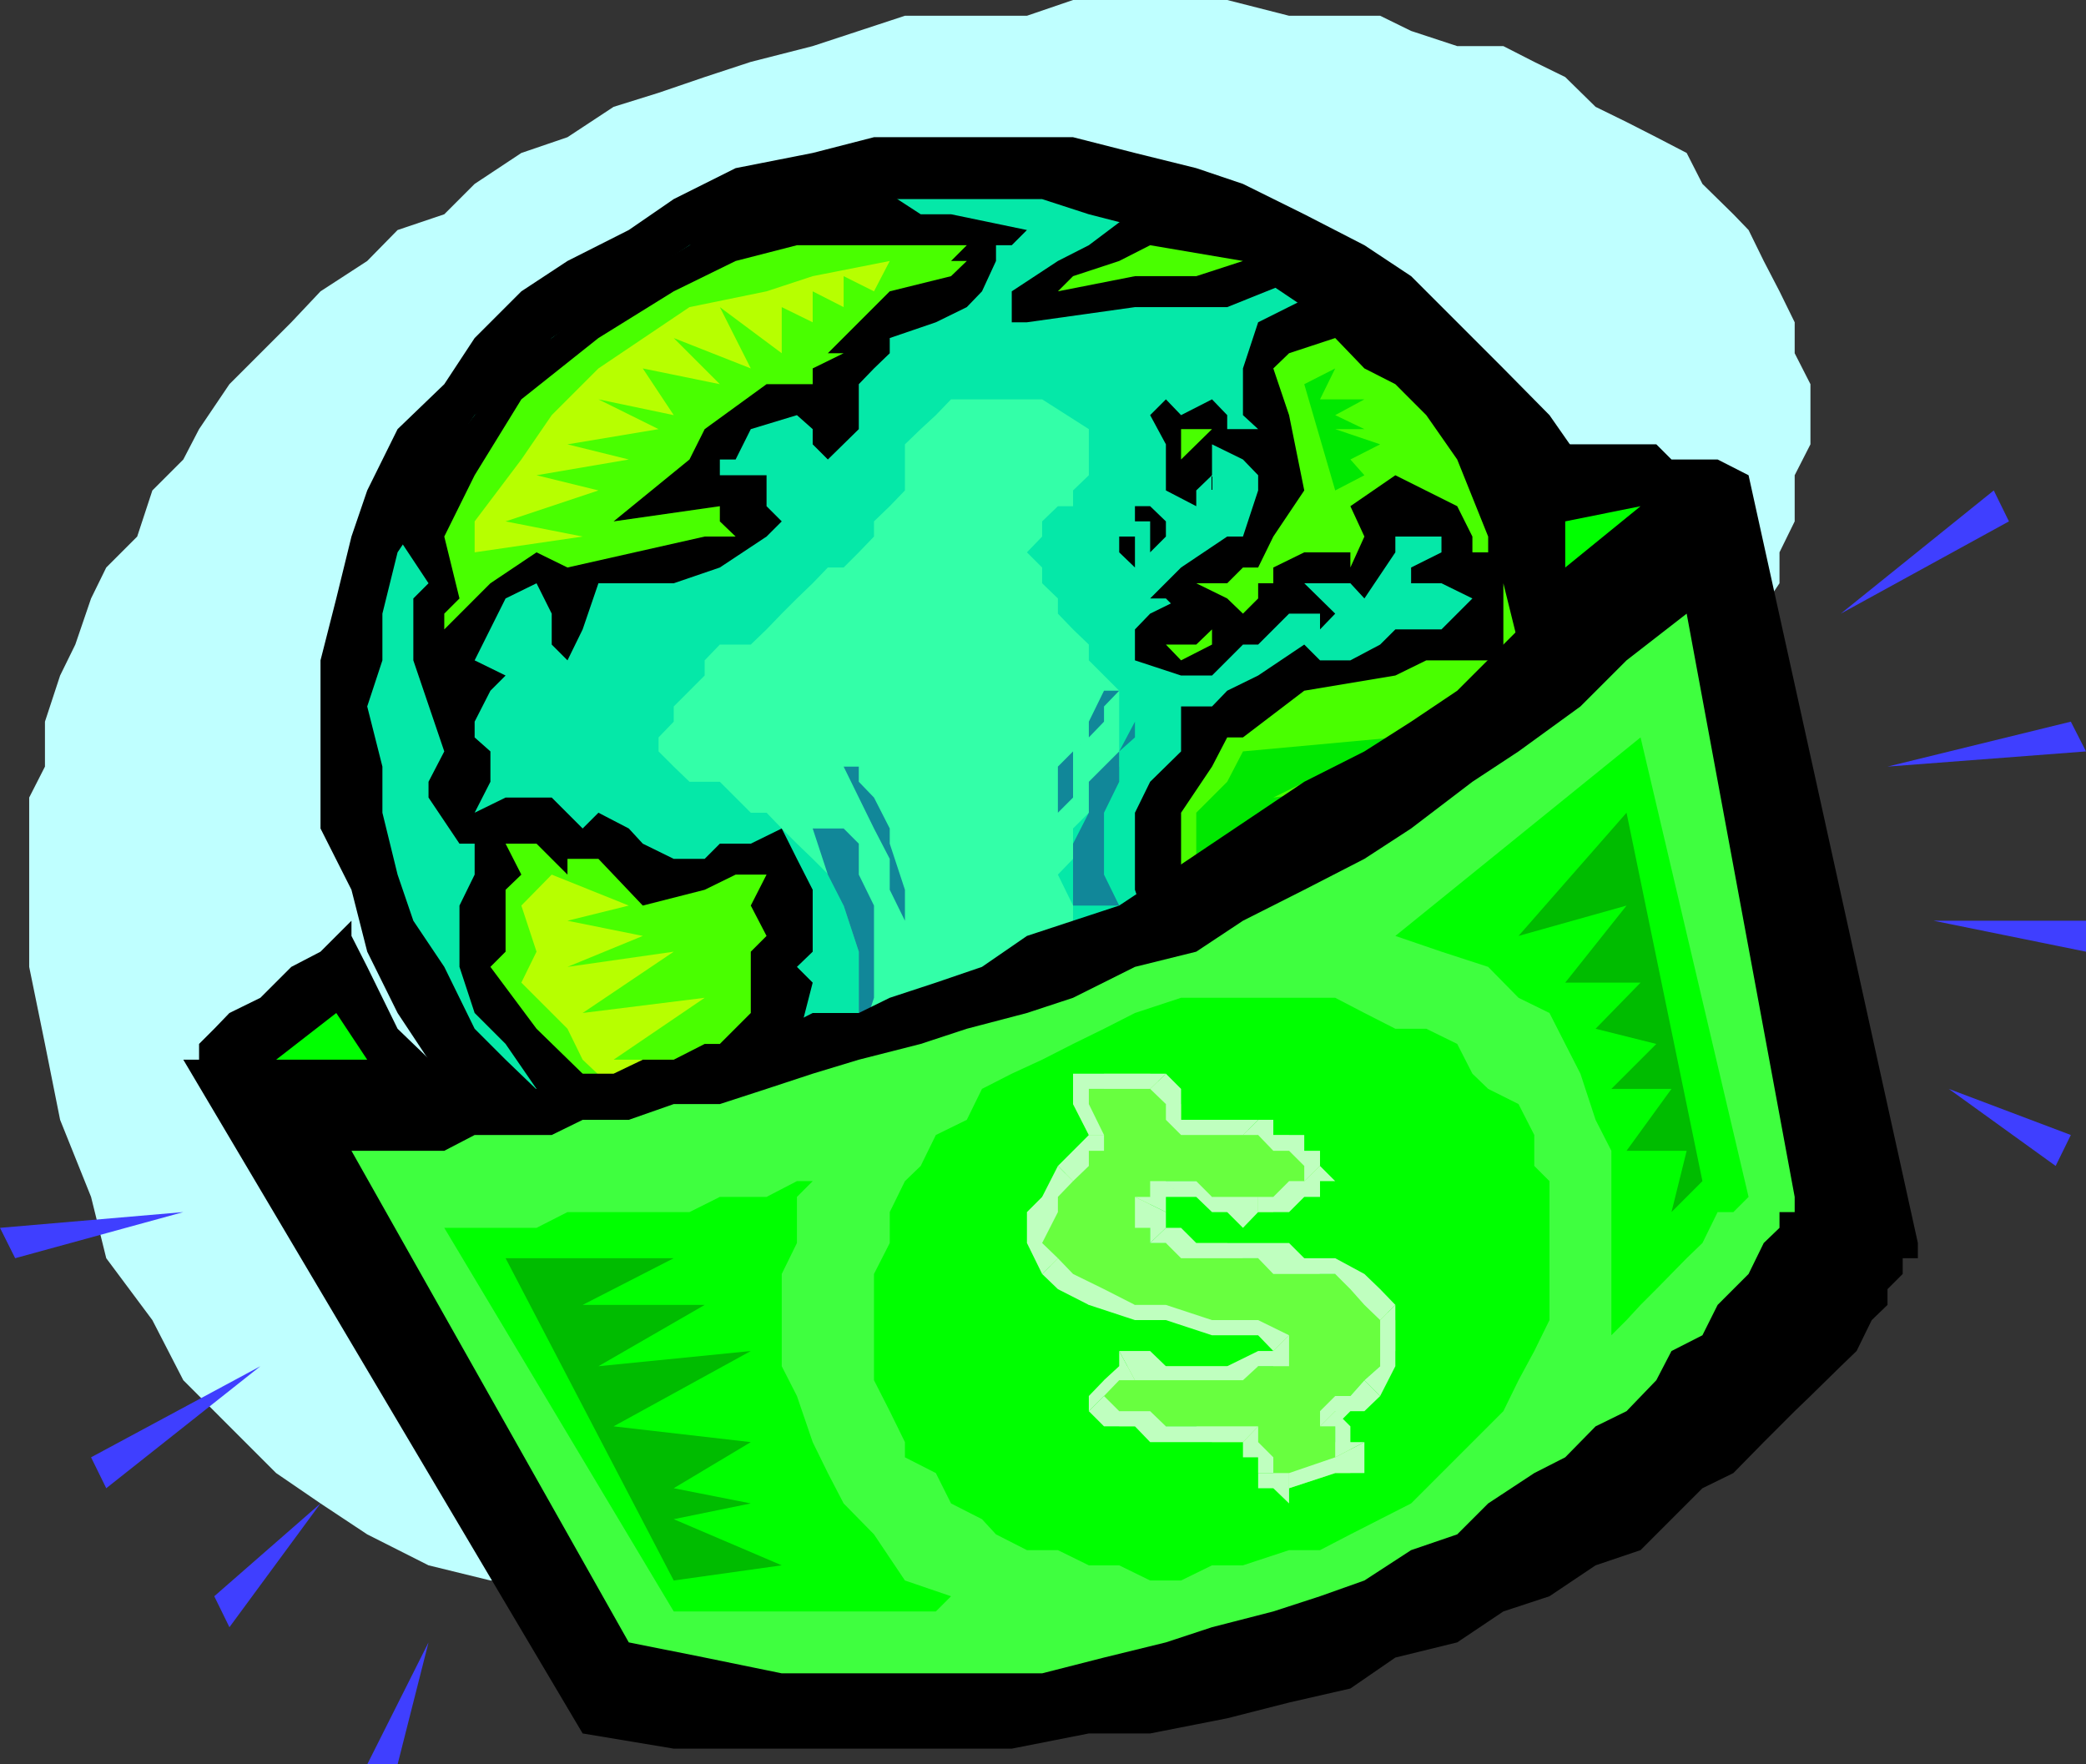 <svg xmlns="http://www.w3.org/2000/svg" width="357.297" height="302.199"><rect width="100%" height="100%" fill="#333333" stroke="none"/><path fill="#bfffff" d="M5 165.602v-29l2.7-5.301v-7.7l2.597-7.902 2.601-5.3 2.7-7.899 2.601-5.3 5.301-5.302L26.098 84l5.3-5.3 2.7-5.2 5.199-7.7 10.601-10.6 5-5.302 8-5.199 5.2-5.3 8-2.7 5.199-5.199 8-5.3 7.902-2.7 7.899-5.2 7.699-2.402 7.902-2.699 7.899-2.597 10.601-2.704 7.899-2.597L155 2.699h20.898L183.797 0h26.402l10.598 2.7h15.601l5.301 2.6 7.899 2.598h7.902l5.297 2.704 5.3 2.597 5.2 5.102 5.3 2.597L283.7 23.5l5.2 2.7 2.699 5.3 5.3 5.2 2.602 2.698 2.598 5.301 2.699 5.2 2.601 5.3V60.5l2.7 5.3v10.302l-2.7 5.296v7.903l-2.601 5.3v5.297l-5.297 7.903-2.602 5.3L294.2 121l-2.601 7.7-5.301 5.198-2.598 8-5.101 5.204-2.598 8-5.3 5.199-5.302 5.3-5.3 7.899-5.2 5.3-5.3 5.098-5.301 7.903-5.297 5.3-5.3 5.2-7.602 5.3-5.301 5.297-5.297 5.301-7.902 5.301-5.301 5.2-5.297 2.698-7.902 5-5.301 5.301-7.899 2.602-5.3 5.3-7.7 2.7-5.199 2.597-5.3 2.602-7.899 2.7-5.3 2.6-7.903 2.7-5.297 2.602-10.602 2.597H84l-10.602-2.597-10.5-5.301-8-5.301-7.601-5.2-8-8-7.899-7.902-5.3-10.296-7.899-10.602-2.601-10.5-5.301-13.2-2.598-13L5 165.603"/><path d="M278.598 97.2 276 89.3l-5.3-10.6-5.302-7.598-7.898-8L241.7 47.3l-8-5.301-10.302-5.3-10.5-5.2-8-2.7-10.5-2.6-10.601-2.7h-34.098l-10.5 2.7L126 28.8l-10.602 5.302-7.699 5.296L97.2 44.7l-7.902 5.2-8 8-5.2 7.902-8 7.699L62.899 84 60.2 91.898 57.598 102.5l-2.7 10.602v28.796l5.301 10.5L62.9 163l5.199 10.5 5.3 8 7.899 10.3 5.3 7.9L94.5 205l10.598 7.898 7.699 5.301 10.5 5.301 10.601 2.602 10.602 2.597 10.5 2.7h34.098l13.199-2.7 10.601-2.597 10.5-5.301L233.7 215.5l8-5.2 7.899-8 7.902-5.198 5.297-8 7.902-10.301 2.598-7.903 5.3-7.898L281 152.398l2.7-10.5V121l-2.7-10.602-2.402-10.5V97.2"/><path fill="#05e8a8" d="m194.398 215.5 7.899-2.602 10.601-5.296 7.899-2.602 7.902-5.3 7.7-7.9 5.3-5.3 7.899-7.7 2.601-5.3 5.301-7.898 2.598-10.5 2.699-8 2.601-7.903v-26.097l-2.601-10.602-2.7-7.898L254.899 84l-5.3-7.898-5.301-5-7.899-8-5.101-5.204-7.899-5.296L215.5 47.3 204.898 42 197 39.398 186.5 36.7l-8-2.597h-31.402L136.5 36.699l-7.902 2.7-10.5 2.601-8 5.3-7.598 5.302-8 5.296-5.203 7.903-8 5.3-5.2 7.598-2.699 8-5.3 7.903-2.598 10.5v8L62.898 121l2.602 10.3v7.9l2.598 10.6 2.699 7.9 5.3 7.902 5.2 10.597 5.3 5.301 7.903 7.602 5.297 5.296 7.902 5.301 7.7 5.301L126 210.3l7.898 2.598L144.5 215.5l7.898 2.7h31.399l10.601-2.7"/><path d="M194.398 86.7v2.6H197v5.302l2.7-2.704v-2.597l-2.7-2.602h-2.602m-2.698 5.199v2.704l2.698 2.597v-5.3H191.7m-123.602-.001 5.3 8-2.601 2.602v10.602l5.3 15.597-2.699 5.2v2.703L78.7 144.5h2.598v5.3l-2.598 5.302v10.5l2.598 7.898 5.3 5.3 5.301 7.7 5.301 7.898v2.704l5.301 2.597 7.598 5.301 8 5.3 10.5 2.598 7.902 2.602h5.297l10.601 2.7-7.898-7.9-2.703-5.3-2.598-7.898-2.699-5.301-2.602-2.7v-5.203l2.602-5.097 2.7-10.5-2.7-2.7 2.7-2.601v-10.602l-2.7-5.296-2.602-5.204-5.3 2.602h-5.301l-2.598 2.602h-5.3l-5.301-2.602-2.399-2.602-5.199-2.699-2.703 2.7-5.297-5.297h-7.902l-5.301 2.597L84 133.9v-5.2l-2.703-2.398v-2.7l2.703-5.3 2.598-2.602-5.301-2.597 5.3-10.602 5.301-2.602 2.602 5.204v5.296l2.7 2.704 2.597-5.301 2.703-7.903h12.898l7.899-2.699 8-5.3 2.601-2.598-2.601-2.602v-5.3h-8v-2.7H126l2.598-5.199 7.902-2.398 2.7 2.398v2.602l2.597 2.597 5.3-5.199v-7.7l2.602-2.698 2.7-2.602v-2.602l7.898-2.699 5.3-2.597 2.602-2.704 2.399-5.199V42h2.699l2.601-2.602-13-2.699H157.7l-8-5.199-23.7 5.2-7.902 5.3-13 7.898-10.598 8-13.203 13.204-7.899 10.296-5.3 10.5"/><path d="M197 34.102 186.5 42l-5.3 2.7-7.903 5.198V55.2h2.601l18.5-2.597H210.2l13.2-5.301-10.5-2.602-8-5.3-10.5-2.7 2.6-2.598m10.598 34.296 2.601 2.704V73.5h5.301l-2.602-2.398v-8l2.602-7.903 10.598-5.3L239 60.5l7.898 7.898 5.301 7.704L257.5 84l5.297 13.2 5.3 15.902L270.7 126.3v10.3l-5.3 15.797L260.097 163l-5.2-5.3-5.3 5.3-5.301 2.602-10.598 7.898h-23.5L197 160.3l-2.602-7.902V139.2l2.602-5.3 5.297-5.2V121h5.3l2.602-2.7 5.301-2.6 7.898-5.302 2.7 2.704h5.199l5.101-2.704 2.602-2.597h7.898l5.301-5.301-5.3-2.602h-5.2V97.2l5.2-2.597v-2.704H239v2.704l-5.3 7.898-2.403-2.602h-7.899l5.301 5.204-2.601 2.699v-2.7h-5.301l-5.297 5.297h-2.602l-2.699 2.704-2.601 2.597h-5.301l-7.899-2.597V107.8l2.602-2.7 5.297-2.601v2.602l-2.598-2.602H197l5.297-5.3 7.902-5.302h2.7L215.5 84v-2.602l-2.602-2.699-5.3-2.597V84v-2.602l-2.7 2.602v2.7L199.7 84v-7.898l-2.699-5 2.7-2.704 2.597 2.704 5.3-2.704"/><path fill="#49ff00" d="m78.7 102.5-2.602 2.602v2.699L84 99.898l7.898-5.296 5.301 2.597 23.5-5.3H126l-2.703-2.598v-2.602l-18.2 2.602 13-10.602L120.7 73.5l10.598-7.7h7.902v-2.698l5.3-2.602h-2.703l10.601-10.602 10.5-2.597 2.7-2.602h-2.7l2.7-2.699H136.5L126 44.7l-10.602 5.198-12.898 8-13.203 10.5-8 13-5.2 10.5L78.7 102.5m7.898 42 2.699 5.3-2.7 2.598V163L84 165.602l7.898 10.597 7.899 7.7 2.703 5.203 5.2 5.296 10.398 7.903 10.5 5.3h5.3l-2.601-13.203-5.297-5.296-2.703-10.301 5.3-5.301V163l2.7-2.7-2.7-5.198 2.7-5.301H126l-5.3 2.597-10.602 2.704-7.598-8h-5.3v2.699l-5.302-5.301h-5.3"/><path fill="#b7ff00" d="m94.5 149.8-5.203 5.302L91.898 163l-2.601 5.3 7.902 7.9 2.598 5.3 5.3 5 5 5.3 18.5 7.9 2.7-2.598H126l2.598-5.301h-10.5l5.199-5.301h-13.2l10.602-5h-15.601l15.601-10.602-20.902 2.602 15.601-10.5-18.199 2.602 12.899-5.301-12.899-2.602 10.5-2.597L94.5 149.8m57.898-105.1L139.2 47.3l-7.902 2.598-13.2 2.704-15.597 10.5-8 8-5.203 7.597-8 10.602v5.3l18.5-2.703-13.2-2.597L102.5 84l-10.602-2.602L107.7 78.7l-10.5-2.597 15.598-2.602-10.297-5.102 12.898 2.704-5.3-8 13.199 2.699-7.899-7.903 13.2 5.204-5.301-10.5 10.601 7.898v-7.898L139.2 55.2v-5.3l5.301 2.703V47.3l5.2 2.597 2.698-5.199"/><path fill="#49ff00" d="m223.398 118.3-10.5 8H210.2l-2.601 5-5.301 7.9v10.6L210.2 163l5.301 2.602h15.797l10.402-5.301 7.899-7.903h7.902l5.297-13.199v-15.597l-2.7-13.204-2.597-10.5v13.204h-13.203L239 115.699l-15.602 2.602M197 42l-5.3 2.7-7.903 2.6-2.598 2.598 13.2-2.597h10.5l8-2.602L197 42m5.297 31.5v5.2l5.3-5.2Zm18.5-13-2.7 2.602 2.7 8L223.398 84l-5.3 7.898L215.5 97.2h-2.602l-2.699 2.7h-5.3l5.3 2.601 2.7 2.602 2.601-2.602v-2.602h2.598V97.2l5.3-2.597h7.899V97.2l2.402-5.3-2.402-5.2L239 81.4l10.598 5.3 2.601 5.2v2.703h2.7v-2.704L249.597 78.7l-5.301-7.597L239 65.8l-5.3-2.7-5-5.203-7.903 2.602"/><path fill="#47ff00" d="m199.7 110.398 2.597 2.704 5.3-2.704v-2.597l-2.699 2.597H199.7"/><path fill="#00e800" d="m212.898 128.7-2.699 5.198-5.3 5.301v7.903L215.5 160.3l13.2 2.7 13-7.898-15.602 2.597 20.8-10.597-28.8 5.296 23.601-13.199-28.8 5.301L239 133.898l-20.902 2.704L239 126.3l-26.102 2.398m10.5-62.898L228.7 84l5-2.602-2.402-2.699 5.101-2.597L228.7 73.5h5l-5-2.398 5-2.704h-7.601l2.601-5.296-5.3 2.699"/><path fill="#33ffa8" d="M178.5 68.398h-15.602l-2.601 2.704-2.598 2.398L155 76.102V84l-2.602 2.7-2.699 2.6v2.598l-2.601 2.704-2.598 2.597h-2.703l-2.598 2.7-2.699 2.601-2.602 2.602-2.601 2.699-2.7 2.597h-5.3l-2.598 2.704v2.597L115.4 121v2.602l-2.602 2.699v2.398l2.601 2.602 2.7 2.597h5.199l5.3 5.301h2.7l2.601 2.7 2.602 2.601 2.7 2.602 5.3 5.296v2.704l2.598 7.898v15.8l-2.598 5.098v5.204l2.598 5.296v5.301l2.601 2.602L155 205h2.7l5.198 2.602h13l7.899-2.602h5.3l5.301-2.7h5.301l5.2-2.6h2.699l5.3-2.598 2.602-2.704V186.5l-2.602-2.602-2.699-2.398v-2.7h-2.601v-2.6h-5.301v-2.7h-2.598L197 170.898h-2.602v-2.597H191.7v-2.7L189.098 163l-2.598-2.7-2.703-2.6v-2.598l-2.598-5.301 2.598-2.7v-5.203l2.703-2.699 2.598-2.597v-2.704l2.601-2.597v-13l-5.199-5.2v-2.703l-2.703-2.597-2.598-2.7V102.5l-2.699-2.602V97.2l-2.602-2.597 2.602-2.704v-2.597l2.7-2.602h2.597V84l2.703-2.602V73.5l-8-5.102"/><path fill="#118799" d="M139.2 141.898h5.3l2.598 2.602v5.3l2.601 5.302v15.796l-2.601 7.903-2.598 7.699 2.598-5V163l-2.598-7.898-2.703-5.301-2.598-7.903m55.199-18.296v2.699l-2.699 2.398v5.2l-2.601 5.3v10.602l2.601 5.3h-7.902V144.5l2.703-5.3v-5.302l5.2-5.199 2.698-5.097m49.899 52.598-2.598 5.3h-28.8l-8-2.7h26.398l7.703-2.6h5.297M228.7 189.102l-2.602 5.296h-5.301l-5.297-2.597h-5.3l-5.302-2.7L197 186.5l-7.902-5h2.601l2.7 2.398H197l5.297 2.602h5.3l7.903 2.602h13.2M144.5 131.3h2.598v2.598l2.601 2.704 2.7 5.296v2.602l2.601 7.898V163v-5.3l-2.602-5.302v-5.296l-2.699-5.204-2.601-5.296-2.598-5.301m39.297 5.301-2.598 2.597v-7.898l2.598-2.602 2.703-2.398v-2.7l2.598-5.3h2.601L189.098 121v2.602L186.5 126.3l-2.703 2.398v7.903"/><path d="M60.2 157.7v2.6l2.698 5.302 2.602 5.296 2.598 5.301 2.699 2.602 5.3 5.097L78.7 186.5h13.2l2.601-2.602h10.598l5-2.398h5.3l5.301-2.7h5.3l7.898-2.6 5.301-2.7h7.899l5.3-2.602 7.899-2.597 7.902-2.7 7.7-5.3 7.898-2.602 7.902-2.597 8-5.301 7.899-5.301 7.902-5.3 7.898-5.302L233.7 128.7l8-5.097 7.899-5.301 15.8-15.801v-2.602l-2.601-2.699v-5.3l-2.7-5.2L257.5 84v-5.3l-2.602-2.598H283.7l2.598 2.597h7.902l5.301 2.7 29 131.5v2.601h-2.602v2.7l-2.601 2.6v2.7l-2.7 2.602-2.597 5.296-2.703 2.602-5.2 5.102-2.699 2.597-5.3 5.301-5.2 5.3-5.3 2.598-5.301 5.301L281 265.5l-7.703 2.602-7.899 5.296L257.5 276l-7.902 5.3L239 283.899l-7.703 5.301-10.5 2.403-10.598 2.699L197 296.898h-10.5l-13.203 2.602h-57.899l-15.601-2.602L31.398 181.5h2.7v-2.7l2.601-2.6 2.598-2.7 5.3-2.602 5.301-5.296 5-2.602 5.301-5.3"/><path fill="#3fff3f" d="M60.2 197.102h15.898l5.199-2.704H94.5l5.297-2.597h7.902l7.7-2.7h7.898l8-2.601 7.902-2.602 7.899-2.398 10.601-2.7 7.899-2.6 10.3-2.7 7.899-2.602 10.601-5.296 10.5-2.602 8-5.3 10.5-5.302 10.301-5.296 8-5.204 10.5-8 7.899-5.199L270.699 121l7.899-7.898 10.3-8 18.5 99.898v2.602h-2.601v2.699l-2.7 2.597-2.597 5.301-5.3 5.301-2.602 5.2-5.301 2.698-2.598 5-5.101 5.301-5.301 2.602-5.2 5.3-5.3 2.7-7.899 5.199-5.3 5.3-7.899 2.7-8 5.2-7.601 2.698-8 2.602-10.5 2.7-7.899 2.6-10.601 2.598-10.598 2.704h-44.602l-13.199-2.704-13-2.597-47.5-84.2"/><path fill="#0f0" d="m226.098 265.5 5.199-2.7 5.101-2.6 5.301-2.7 15.801-15.8 2.598-5.302 2.699-5 2.601-5.296V202.3l-2.601-2.602v-5.3l-2.7-5.297-5.199-2.602-2.699-2.602-2.601-5.097-5.301-2.602H239l-5.3-2.699-5-2.602h-26.403l-7.899 2.602-5.3 2.7-5.301 2.6-5.297 2.7-5.203 2.398-5.098 2.602-2.601 5.3-5.301 2.598-2.598 5.301L155 202.3l-2.602 5.3v5.297L149.7 218.2v18.2l2.7 5.3 2.6 5.3v2.602l5.297 2.699 2.601 5.199 5.301 2.7 2.399 2.6 5.3 2.7h5.301l5.301 2.602h5.2l5.3 2.597h5.297l5.3-2.597h5.301l7.899-2.602h5.3"/><path fill="#68ff3f" d="M220.797 254.898h-2.7v-2.597H215.5v-2.7L212.898 247h-5.3l-2.7-2.7H191.7v-2.6h-2.601v-5.302L191.7 234h26.399v-5.3H215.5l-2.602-2.598H199.7l-5.3-2.602h-7.9l-2.703-2.7-5.297-5.3V205l2.7-2.7 2.597-2.6 2.703-2.598v-2.704l-2.703-5.296V186.5h5.3v-2.602H197l2.7 2.602v2.602h2.597v2.699h7.902l5.301 2.597h5.297v2.704h2.601v2.597h2.7v2.602h-2.7V205h-5.3v2.602h-7.899L207.598 205h-2.7v-2.7H199.7v2.7H197v7.898h13.2l2.698 2.602h10.5l2.7 2.7h5.199l2.402 2.6 5.301 5.302v5.296L236.398 234l-2.699 2.398-2.402 2.704-2.598 2.597V247h2.598v5.3h-2.598l-7.902 2.598"/><path fill="#bfffbf" d="M215.5 252.3v2.598h2.598l2.699 2.602v-5.2H215.5"/><path fill="#bfffbf" d="M212.898 247v2.602h2.602v2.699h2.598v-2.7L215.5 247v-2.7l-2.602 2.7"/><path fill="#bfffbf" d="M202.297 247h10.601l2.602-2.7h-13.203v2.7m-15.797-5.3 2.598 2.6h5.3L197 247h5.297v-2.7h-2.598L197 241.7h-5.3l-2.602-2.598-2.598 2.597"/><path fill="#bfffbf" d="M191.7 231.398V234l-2.602 2.398-2.598 2.704v2.597l2.598-2.597 2.601-2.704h2.7l-2.7-5"/><path fill="#bfffbf" d="M215.5 231.398 210.2 234h-10.5l-2.7-2.602h-5.3l2.698 5h18.5L215.5 234v-2.602m2.598 0H215.5V234h5.297v-5.3l-2.7 2.698"/><path fill="#bfffbf" d="m178.5 218.2 2.7 2.6 5.3 2.7 7.898 2.602h5.301l7.899 2.597h7.902l2.598 2.7 2.699-2.7-5.297-2.597h-7.902l-7.899-2.602h-5.3l-5.301-2.7-5.301-2.6-2.598-2.7-2.699 2.7"/><path fill="#bfffbf" d="m181.2 199.7-2.7 5.3-2.602 2.602v5.296l2.602 5.301 2.7-2.699-2.7-2.602 2.7-5.296V205l2.597-2.7-2.598-2.6"/><path fill="#bfffbf" d="m186.5 194.398-5.3 5.301 2.597 2.602 2.703-2.602v-2.597h2.598v-2.704H186.5"/><path fill="#bfffbf" d="m183.797 189.102 2.703 5.296h2.598l-2.598-5.296h-2.703m2.703-5.204h-2.703v5.204h2.703v-5.204m7.898 0H186.5v2.602h7.898v-2.602m5.302 0h-5.302v2.602H197l2.7-2.602"/><path fill="#bfffbf" d="M202.297 191.8v-5.3l-2.598-2.602L197 186.5l2.7 2.602v2.699h2.597"/><path fill="#bfffbf" d="M215.5 191.8h-15.8l2.597 2.598h10.601l2.602-2.597"/><path fill="#bfffbf" d="M226.098 199.7v-2.598h-2.7v-2.704h-5.3v-2.597H215.5l-2.602 2.597h2.602l2.598 2.704h2.699l2.601 2.597v2.602l2.7-2.602"/><path fill="#bfffbf" d="M226.098 205v-2.7h2.601l-2.601-2.6-2.7 2.6v-2.6 2.6l2.7 2.7m-10.598 2.602h5.297l2.601-2.602h2.7l-2.7-2.7h-2.601l-2.7 2.7h-5.199 2.602v2.602"/><path fill="#bfffbf" d="M207.598 207.602h2.601l2.7 2.699 2.601-2.7V205h-7.902v2.602M202.297 205h2.601l2.7 2.602V205l-2.7-2.7H199.7l2.598 2.7m-2.598 2.602V205h2.597l-2.598-2.7H197v2.7h-2.602l5.301 2.602"/><path fill="#bfffbf" d="M199.7 210.3v-2.698L194.397 205v5.3H197v2.598l2.7-2.597"/><path fill="#bfffbf" d="m239 223.5-2.602-2.7-2.699-2.6-5-2.7h-5.3l-2.602-2.602h-15.899l-2.601-2.597h-2.598L197 212.898h2.7l2.597 2.602H215.5l2.598 2.7h10.601l2.598 2.6 2.402 2.7 2.7 2.602L239 223.5"/><path fill="#bfffbf" d="M236.398 239.102 239 234v-10.5l-2.602 2.602V234l-2.699 2.398 2.7 2.704"/><path fill="#bfffbf" d="M228.7 241.7v2.6l2.597-2.6h2.402l2.7-2.598-2.7-2.704-2.402 2.704h-2.598l-2.601 2.597v2.602l2.601-2.602"/><path fill="#bfffbf" d="M233.7 247h-2.403v-2.7l-2.598-2.6-2.601 2.6h2.601v5.302l5-2.602"/><path fill="#bfffbf" d="M228.7 252.3h5V247l-5 2.602h2.597-2.598v2.699m-7.902 2.597 7.902-2.597v-2.7l-7.902 2.7v2.597"/><path fill="#0f0" d="M76.098 210.3h15.8l5.301-2.698h20.899l5.199-2.602h8l5.203-2.7h2.7l-2.7 2.7v7.898l-2.602 5.301V234l2.602 5.102 2.7 7.898 2.597 5.3 2.703 5.2 5.2 5.3 5.3 7.9 7.898 2.698-2.601 2.602h-44.899l-39.3-65.7M239 160.3l42-34 18.5 78.7-2.602 2.602H294.2l-2.601 5.296-2.7 2.602-5.199 5.3-2.699 2.7-2.402 2.602-2.598 2.597v-31.597l-2.703-5.301-2.598-7.903-2.601-5.097-2.7-5.301-5.3-2.602-5.2-5.296-8-2.602-7.898-2.7m29.097-71v7.9L281 86.7Zm-210.5 84.2 5.3 8H47.297zm0 0"/><path fill="#00bc00" d="m86.598 215.5 28.8 55.2 18.5-2.598-18.5-7.903 13.2-2.699-13.2-2.602 13.2-7.898-23.5-2.7 23.5-12.902L102.5 234l18.2-10.5H99.796l15.601-8h-28.8m192.001-76.3 13 63.1-5.301 5.302 2.601-10.5h-10.3l7.699-10.602H276l7.7-7.7-10.403-2.6 7.703-7.9h-12.902l10.5-13.198-18.5 5.199 18.5-21.102"/><path fill="#3f3fff" d="M315.297 105.102 341.5 84l2.598 5.3zm8 26.198 31.402-7.698 2.598 5.097zm7.903 26.4h26.097v5.3Zm2.597 28.8 20.902 7.898-2.601 5.301zM31.398 207.602 0 210.3l2.598 5.199ZM44.598 234l-29 15.602 2.601 5.296zm10.3 23.5L36.7 273.398l2.598 5.301zm18.5 23.8-10.5 20.9h5.2zm0 0"/></svg>
